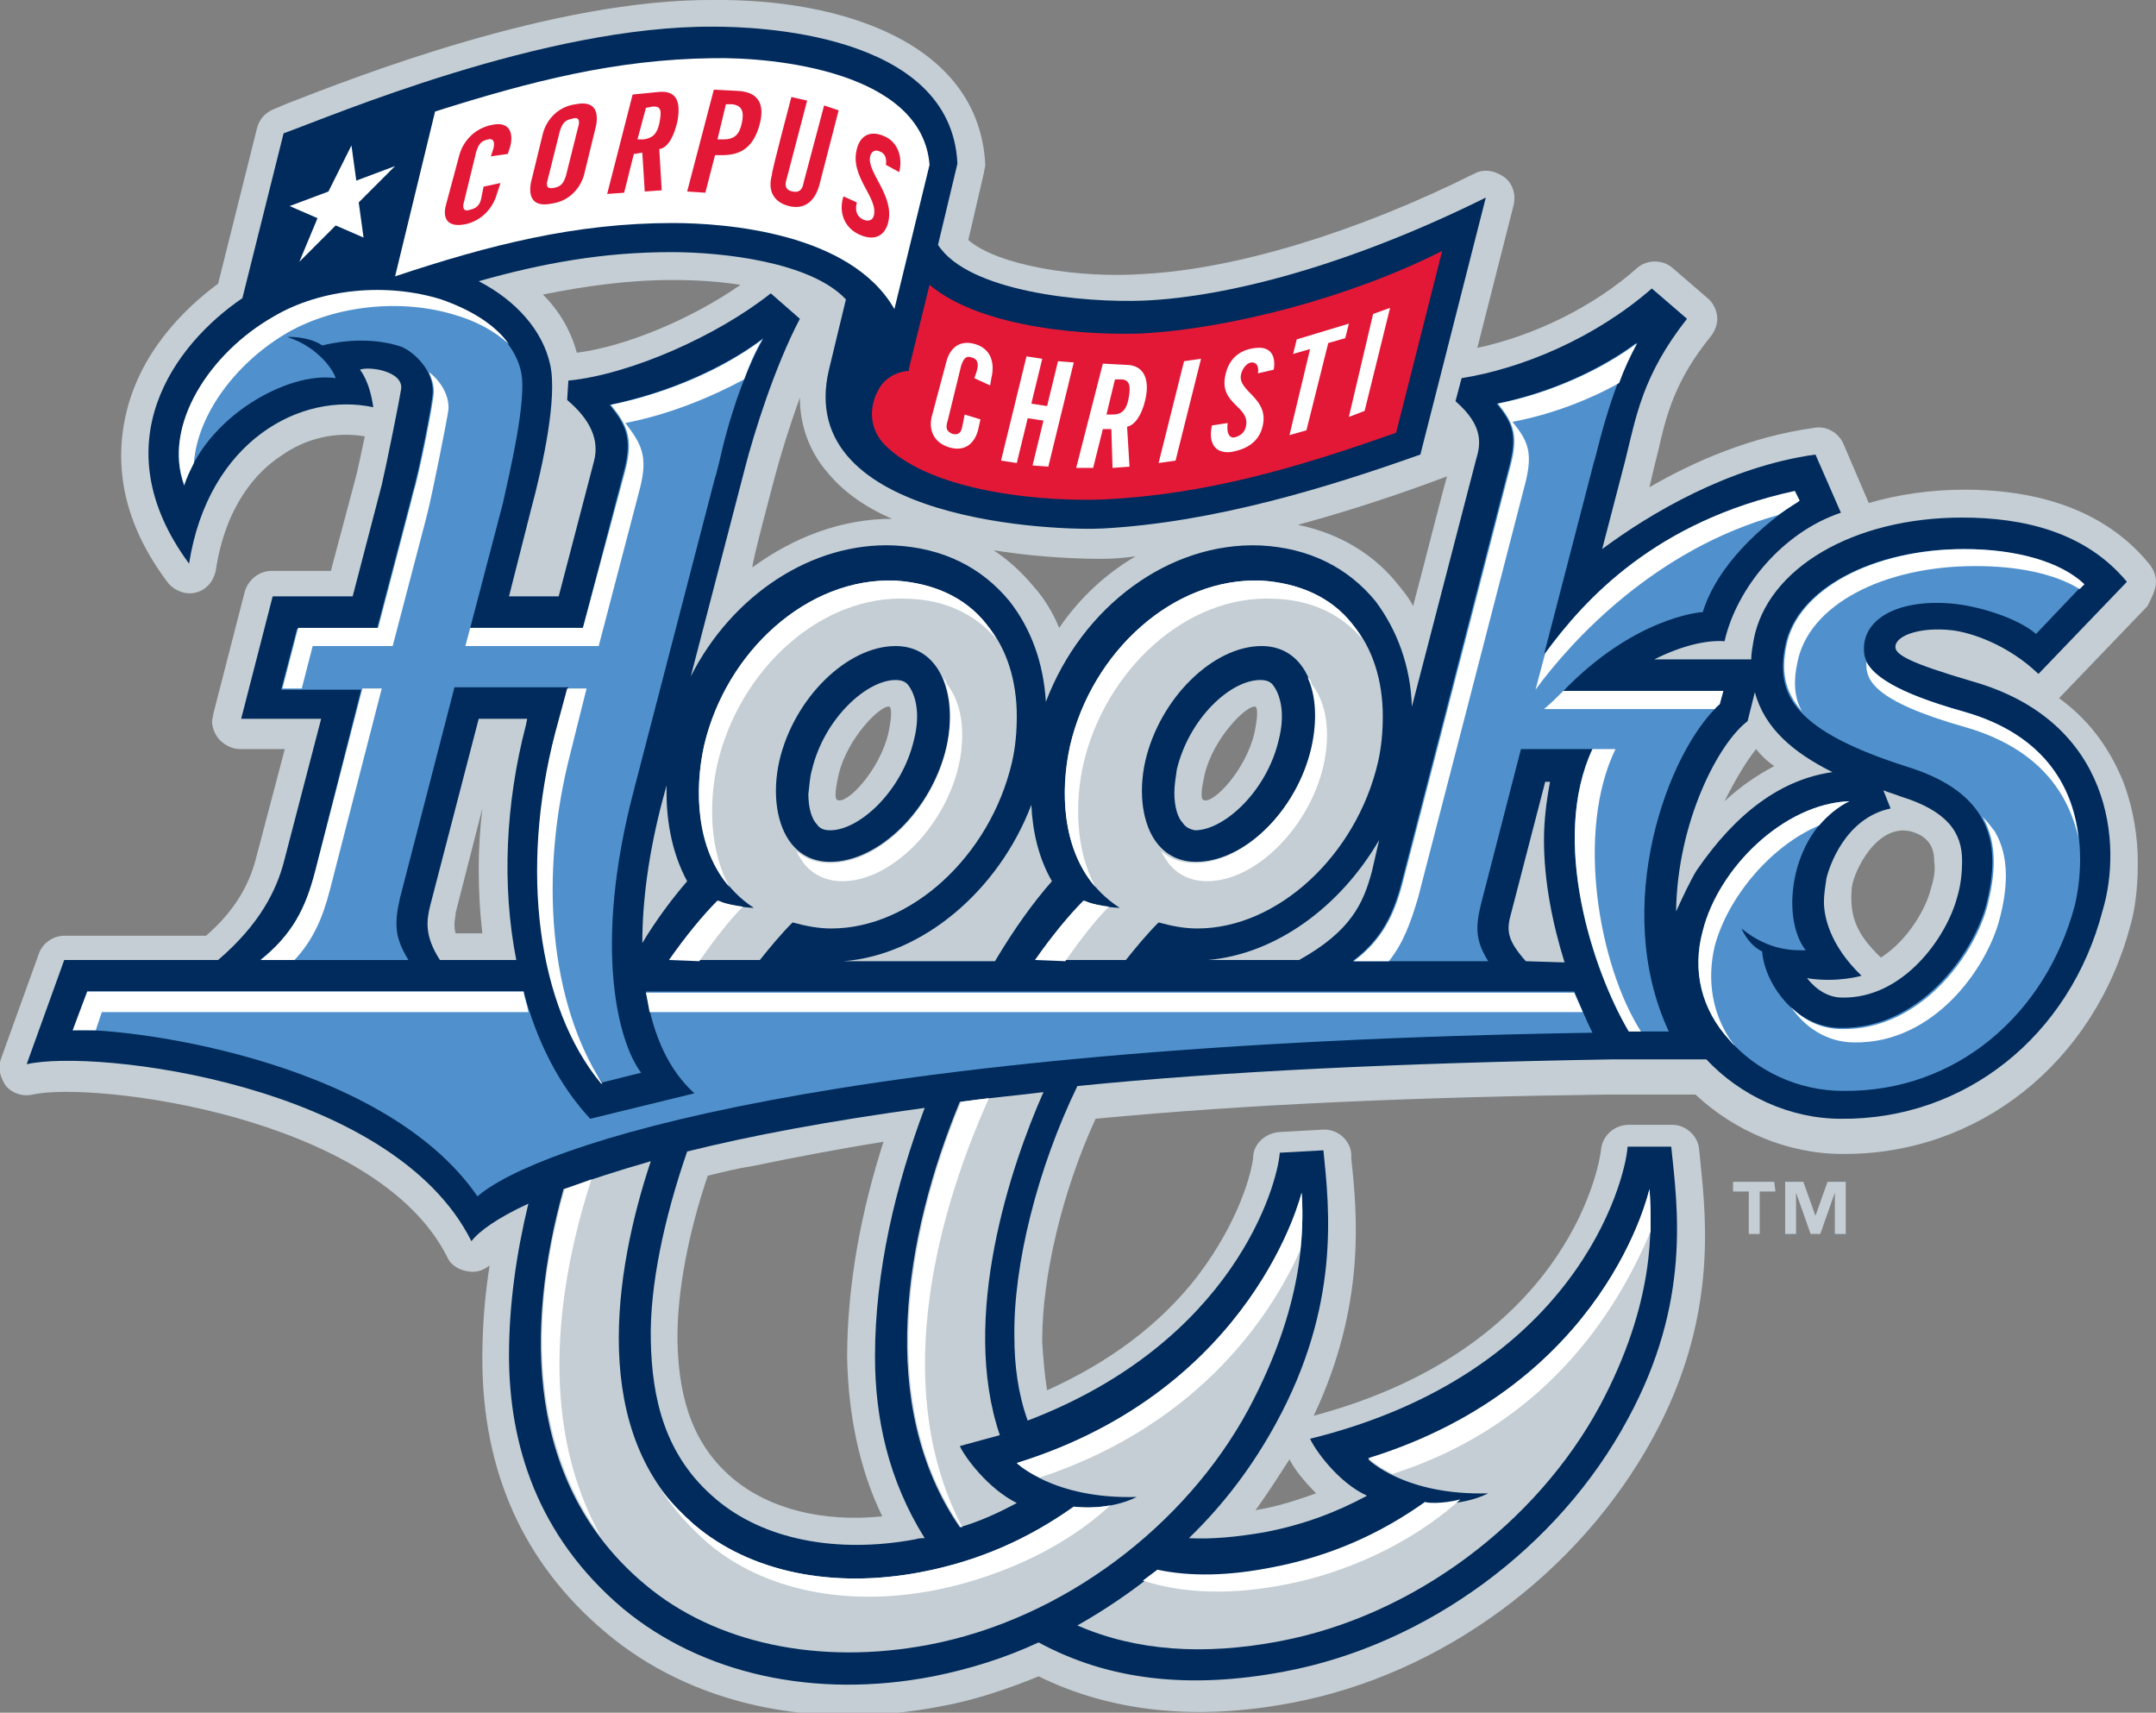 <?xml version="1.0" encoding="utf-8"?>
<!-- Generator: Adobe Illustrator 21.1.0, SVG Export Plug-In . SVG Version: 6.00 Build 0)  -->
<svg version="1.1" id="Layer_1" xmlns="http://www.w3.org/2000/svg" xmlns:xlink="http://www.w3.org/1999/xlink" x="0px" y="0px"
	 viewBox="0 0 177.9 141.3" style="enable-background:new 0 0 177.9 141.3;" xml:space="preserve">
<rect x="0" y="0" width="177.9" height="141.3" fill="#808080" stroke="none"/>
<style type="text/css">
	.st0{fill:#C4CED4;}
	.st1{fill:#002B5C;}
	.st2{fill:#FFFFFF;}
	.st3{fill:#5091CD;}
	.st4{fill:#E31837;}
</style>
<g>
	<path class="st0" d="M132.9,89.9C132.7,89.9,133.1,90,132.9,89.9z"/>
	<path class="st0" d="M177.9,48c0-0.5-0.2-1-0.5-1.4c-3.3-4.1-8.5-6.2-15.3-6.2c-2.8,0-5.5,0.4-7.9,1.1l-2.1-4.9
		c-0.4-0.9-1.4-1.5-2.4-1.3c-5.2,0.7-10,2.8-13.6,4.9l0.4-1.7l0.3-1.2c0.7-3.1,1.4-5.9,4.4-9.6c0.3-0.4,0.5-0.9,0.5-1.4
		c0-0.6-0.3-1.3-0.8-1.7l-2.9-2.5c-0.8-0.7-2.1-0.7-2.9,0c-3.6,3.2-8.5,5.6-13.2,6.6l3-11.8c0.2-0.9-0.1-1.8-0.8-2.3
		s-1.6-0.7-2.4-0.3c-9.8,4.9-19.8,7.9-27.3,8.3C89,23,82.3,21.9,79.9,19.8l1.3-5.6c0-0.2,0.1-0.4,0.1-0.6C80.8,3.5,69.4-0.1,58.9,0
		C45.7-0.1,29.2,6.4,23.8,8.5L22.6,9c-0.7,0.3-1.2,0.8-1.4,1.6l-3.2,12.8c-2.7,2-6.6,5.7-7.7,11.2c-0.9,4.5,0.2,9,3.5,13.4
		c0.5,0.7,1.5,1.1,2.3,0.9c0.9-0.2,1.5-0.9,1.7-1.8c0.8-5.4,3.4-8.2,5.4-9.5c2.1-1.5,4.6-2,6.9-1.6c-0.3,1.4-0.6,2.9-0.8,3.6l-2,7.5
		h-4.9c-1,0-1.9,0.7-2.2,1.7l-2.6,10.1c0,0.2-0.1,0.4-0.1,0.6c0,0.5,0.2,1,0.5,1.4c0.4,0.5,1.1,0.9,1.8,0.9h3.7l-2.4,9.1
		c-0.6,2.3-1.9,4.4-4.1,6.3H5.3c-0.9,0-1.8,0.6-2.1,1.5l-3.1,8.6c-0.3,0.8-0.1,1.6,0.4,2.3c0.5,0.6,1.4,0.9,2.2,0.7
		c4.9-1.1,28.3,1.7,34.2,13.4c0.3,0.7,1,1.1,1.8,1.2c0.6,0.1,1.2-0.1,1.7-0.5c-0.4,2.5-0.6,5.1-0.6,7.7c0,9.3,3.4,16.9,10.2,22.6
		c7,5.9,17,8.1,27.5,6.1c2.8-0.5,5.5-1.4,8.2-2.5c5.9,2.9,12.9,3.7,20.8,2.2c12.4-2.3,23.8-10.7,29.9-21.9
		c5.3-9.7,4.4-17.9,3.9-22.8l-0.1-1c-0.1-1.1-1.1-2-2.2-2l-3.6,0c-1.2,0-2.2,0.9-2.3,2.1c0,0.2-2,16.1-23.7,21.9
		c4.3-9.1,3.6-16.6,3.1-21.2l0-0.4c-0.1-1.2-1.2-2.1-2.4-2l-3.6,0.2c-1.1,0.1-2.1,1-2.1,2.1c-0.1,1.1-1.1,5.2-4.6,9.8
		c-3.1,4-7.3,7.1-12.4,9.4c-0.2-1.2-0.3-2.5-0.4-3.9v-0.3c0-5.1,1.6-12.1,4.4-18.2c12.4-1.2,26.7-1.8,42.4-2l7.1,0
		c3.2,3,7.6,4.9,12.1,4.9c11.2,0.1,20.8-7.5,23.8-18.9c0.3-1,0.6-2.8,0.6-5.1c0-2-0.3-4.3-1.2-6.7c-0.9-2.2-2.4-4.8-5.3-6.9l7.3-7.6
		C177.6,49.2,177.9,48.6,177.9,48L177.9,48z M37.6,77c-0.1-0.3-0.1-0.5-0.1-0.8c0-0.3,0.1-0.6,0.1-0.9l2.2-8.6
		c-0.2,1.7-0.3,3.3-0.3,5c0,1.8,0.1,3.6,0.3,5.3C39.9,77,37.6,77,37.6,77z M64,39.1c0.4-1.5,1.1-3.8,2-6.3c0,2.3,0.8,4.5,2.3,6.2
		c1.3,1.6,3.2,2.9,5.3,3.8c-4.1,0-8.1,1.5-11.5,4C61.9,46.9,64,39.1,64,39.1z M47.6,29.1c-0.5-1.8-1.4-3.4-2.8-4.8
		c3.5-0.7,7-1.2,10.7-1.2c1.8,0,3.7,0.1,5.6,0.4C57.1,26.3,51.6,28.6,47.6,29.1L47.6,29.1z M72.8,125.1c-4.9,0.5-9.3-0.6-12.3-3.1
		c-3.1-2.6-4.5-6.2-4.6-11.4l0-0.3c0-3.8,0.9-8.6,2.5-13.3c1.2-0.3,2.4-0.6,3.7-0.8c3.4-0.7,7-1.4,10.8-2c-1.8,5.6-3,11.7-3,17.8
		C70,116.7,70.9,121.2,72.8,125.1L72.8,125.1z M73.3,60.5c-0.7,3-3.4,5.9-4.2,5.5c-0.3-0.1-0.1-1.2,0.1-2.1c0.7-3,3.5-5.8,4.2-5.6
		C73.7,58.6,73.4,60,73.3,60.5z M106.4,120.4c0.4,0.8,1.2,1.8,2.2,2.8c-1.4,0.5-2.9,1-4.5,1.3c-0.2,0-0.4,0.1-0.5,0.1
		C104.6,123.2,105.5,121.8,106.4,120.4L106.4,120.4z M87.4,51.8c-0.5-1.2-1.2-2.4-2.1-3.4c-1-1.2-2.1-2.2-3.3-3
		c5,0.8,9.2,0.7,9.2,0.7c0.8,0,1.7-0.1,2.5-0.2C91.3,47.3,89.1,49.3,87.4,51.8L87.4,51.8z M103.5,60.5c-0.7,3-3.4,5.9-4.2,5.5
		c-0.3-0.1-0.1-1.2,0.1-2.1c0.7-3,3.5-5.8,4.2-5.6C103.9,58.6,103.6,60,103.5,60.5L103.5,60.5z M116.6,50c-0.3-0.6-0.7-1.1-1.1-1.6
		c-2.1-2.7-5-4.4-8.4-5.1c5.9-1.6,10.7-3.4,12.3-4C118.8,41.4,117.8,45.5,116.6,50L116.6,50z M142.3,66.1c0.9-1.8,1.8-3.3,2.6-4.3
		c0.4,0.5,0.9,1,1.5,1.4C144.9,64,143.6,64.9,142.3,66.1z M159.3,73.4c-0.4,1.6-1.9,4.2-4.1,5.6c-2.1-2-2.6-3.5-2.4-5.8
		c0.2-1.4,2.1-5.3,4.9-4.6c1.8,0.5,1.9,1.8,1.9,2.5C159.7,71.7,159.6,72.5,159.3,73.4L159.3,73.4z"/>
	<path class="st0" d="M81.4,13.6C81.4,13.7,81.4,13.6,81.4,13.6z"/>
</g>
<path class="st1" d="M162.7,56.2c-5.1-1.5-6.4-2.2-6.3-2.9c0.1-0.9,2.1-1.6,4.7-1.3c1.6,0.2,4.6,1.2,7.1,3.6l7.3-7.6
	c-3.4-4.1-8.5-5.3-13.6-5.3c-9,0-16.1,4.2-17.2,10.1c-0.1,0.6-0.2,1.1-0.2,1.6h-8c2.4-1.2,4.4-1.6,5.8-1.5c1-4.4,4.8-9,9.6-10.6
	l-2.1-4.8c-7.2,1-13.7,4.9-17.6,7.8l1.9-7.3c0.9-3.6,1.4-7,5.1-11.7l-2.9-2.5c-4.7,4.1-10.7,6.6-15.7,7.4l-0.5,1.9
	c2.3,2,2.1,3.5,1.7,4.8l-5.3,20.4c-0.1-3.3-1.2-6.3-3-8.7c-2.3-2.8-5.5-4.4-9.5-4.6c-7.5-0.3-14.7,5-17.7,12.9c-0.2-3.2-1.2-6-3-8.3
	c-2.3-2.8-5.5-4.4-9.5-4.6c-6.8-0.3-13.4,4.1-16.8,10.8l4.5-17.3c0.7-2.7,2.4-8.2,4.5-12.2l-2.4-2.1c-4.4,3.5-11.6,6.7-16.7,7.2
	L46.8,33c1.9,1.6,2.7,3.3,2.2,5.1l-2.9,11.1h-4.1l1.8-7.1c1-3.7,2.2-9.3,1.6-12c-0.6-2.8-2.8-5.3-5.9-6.9c5.3-1.5,10.3-2.4,15.9-2.4
	c4.2,0,11.5,0.8,14.4,3.9l-1.4,5.8c-3,12.7,19.3,13.3,22.6,13.1c9.2-0.5,18.6-3.4,26.2-6.1l5.4-21.2c-11.3,5.6-21.3,8.2-28.2,8.5
	c-4.9,0.2-14.5-0.7-17-4.6l1.6-6.7C78.5,2.6,62.1,2.2,58.9,2.2c-14-0.1-31.6,7.4-35.5,8.8l-3.4,13.6c-5.6,3.8-11.7,12-4.4,21.9
	c1.6-10.2,9.3-14.2,15.2-12.9c-0.3-2.2-1.1-3.1-1.1-3.1c0.7-0.3,3.6,0.1,3.4,1.6c-0.1,0.7-1.2,6.2-1.6,7.9l-2.4,9.2h-6.6l-2.6,10.1
	h6.6l-3.1,11.9c-0.6,2.2-1.9,5-5.4,8H5.3l-3.1,8.6c5.6-1.3,30.2,1.6,36.7,14.6c0.6-0.8,2.1-1.9,4.7-3.1c-1,4.1-1.6,8.4-1.6,12.5
	c0,7.3,2.3,14.9,9.4,20.9c6.5,5.4,15.8,7.5,25.6,5.6c3-0.6,5.9-1.5,8.7-2.8c5.7,3.1,12.4,3.9,20.3,2.4c11.7-2.2,22.6-10.2,28.3-20.8
	c5.3-9.7,4.1-17.6,3.6-22.5l-3.6,0c-0.2,2.9-4.3,18.7-26.2,24.1c0.4,0.9,2.3,3.6,4.7,4.7c-2.6,1.4-5.3,2.4-8.4,3
	c-2.3,0.4-4.4,0.6-6.3,0.5c2.9-2.8,5.3-6,7.2-9.5c5.3-9.7,4.4-17.6,3.9-22.5l-3.6,0.2c-0.2,2.7-3.8,15.6-20.8,22.1
	c-0.8-2.2-1.1-4.6-1.1-6.9c-0.1-5.9,1.9-13.9,5.2-20.7c11.9-1.2,26.5-1.9,44.1-2.2l7.8,0c2.8,3,6.9,4.9,11.1,4.9
	c10.2,0.1,18.9-6.8,21.6-17.2C175.1,69.8,174.4,59.5,162.7,56.2L162.7,56.2z M43.4,59.8c-1.7,6.5-2,13.3-0.8,19.4h-6.3
	c-1.3-2-1.1-3.3-0.8-4.5l4-15.4h4L43.4,59.8L43.4,59.8z M67,63.5c1-4.2,4.5-7.4,6.9-7.4c0.6,0,0.9,0.2,1.1,0.5
	c0.5,0.7,1,2.2,0.4,4.5c-1,4.2-4.5,7.4-6.9,7.4c-0.6,0-0.9-0.2-1.1-0.5c-0.4-0.4-0.7-1.3-0.7-2.5C66.8,64.8,66.8,64.2,67,63.5z
	 M56.8,73L56.8,73C56.8,73,56.8,73,56.8,73L56.8,73z M54.7,65.9l0.3-1.1c0,0.2,0,0.4,0,0.6c0,2.5,0.5,5.1,1.7,7.3
	c-1.2,1.4-2.5,3.1-3.7,5.1C53,74.4,53.5,70.4,54.7,65.9L54.7,65.9z M75.5,127c-6.5,1.2-12.5,0-16.4-3.3c-4.3-3.6-5.3-8.4-5.4-13.1
	c-0.1-4.5,1.1-10.1,3-15.6c5.2-1.3,11.6-2.5,19.6-3.6c-2.4,6.4-4.1,13.5-4.1,20.5c0,5.1,1.1,10.2,4.1,15
	C76.1,126.9,75.8,126.9,75.5,127L75.5,127z M82.1,79.3H69.6c6.5-0.5,12.8-5.8,15.5-12.9c0.1,2.2,0.6,4.4,1.7,6.3
	C85.3,74.4,83.7,76.6,82.1,79.3L82.1,79.3z M87,73C87,73,87,73,87,73C87,73,87,73,87,73L87,73z M97.6,67.9c-0.4-0.4-0.7-1.3-0.7-2.5
	c0-0.6,0.1-1.2,0.2-1.9c1-4.2,4.4-7.4,6.9-7.4c0.6,0,0.9,0.2,1.1,0.5c0.5,0.7,1,2.2,0.4,4.5c-1,4.2-4.5,7.4-6.9,7.4
	C98.1,68.4,97.8,68.2,97.6,67.9L97.6,67.9z M113.2,71.9c-0.7,2.6-1.7,4.9-6,7.3h-7.5c5.6-0.5,10.9-4.4,14.1-9.9L113.2,71.9
	L113.2,71.9z M125.9,79.3c-1.6-1.8-1.6-2.6-1.2-4l2.8-10.8h0.4c-0.3,1.6-0.5,3.2-0.5,4.8c0,3.4,0.7,6.9,1.7,10.1L125.9,79.3
	L125.9,79.3z M140,71.8c-0.5,0.8-1.2,2.3-1.7,3.4c0.1-7.4,3.5-13.9,5.9-15.7l0.6-2.4c0.8,3,3.2,5,6.4,6.6
	C147,64.3,143.3,67,140,71.8L140,71.8z M161.5,74c-0.9,3.4-4.5,8.4-9.5,8.3c-1.1,0-2.1-0.6-2.9-1.6c2.5,0.4,4.5-0.2,4.5-0.2
	c-2.7-2.6-3.1-5-3.1-6.1c0-0.6,0.1-1.2,0.2-1.9c0.2-0.9,1.5-5,5.3-5.8l-0.6-1.5c0.5,0.2,0.9,0.3,1.4,0.5c3.9,1.2,5.1,3,5.1,5.3
	C161.9,72,161.8,73,161.5,74L161.5,74z"/>
<g>
	<path class="st0" d="M86.1,90.1c-2.4,0.3-4.7,0.5-6.9,0.8c-4.6,11.1-6.9,25.1,0,35.1c1.7-0.5,3.2-1.2,4.7-2
		c-2.4-1.2-4.3-3.8-4.7-4.7c1.1-0.3,2.2-0.6,3.3-0.9C79.2,108.7,83.4,96.2,86.1,90.1z M136.1,98.1c0,0-3.5,16.2-23.2,22.3
		c0,0,3,3,9.9,2.8c-2.4,1.2-5.2,0.8-5.2,0.8c-3.8,2.7-7.9,4.5-12.6,5.4c-3.5,0.7-6.7,0.8-9.5,0.2c-2.1,1.7-4.3,3.2-6.6,4.5
		c4.8,2.1,10.4,2.5,16.7,1.3c11.1-2.1,21.2-9.8,26.4-19.4C136.6,107.4,136.3,101.3,136.1,98.1L136.1,98.1z M92.4,74.9
		c-2.1-0.1-2.9-0.6-2.9-0.6c-1.2,1.2-2.6,2.9-4,4.9h7.4c0.8-1,1.7-2.1,2.7-3.1c1.1,0.3,2.1,0.5,3.2,0.5c6.6,0,13.1-6,14.9-13.7
		c0.3-1.3,0.4-2.6,0.4-3.8c0-2.9-0.8-5.6-2.5-7.6c-1.8-2.3-4.5-3.4-7.5-3.6c-7.3-0.3-14,5.9-15.8,13.6
		C87.3,65.9,87.7,71.9,92.4,74.9L92.4,74.9z M94.5,62.8c1.2-5.2,5.6-9.5,9.6-9.5c1.3,0,2.4,0.5,3.2,1.5c1.2,1.5,1.6,4.1,1,6.8
		c-1.2,5.2-5.6,9.5-9.6,9.5c-1.3,0-2.4-0.5-3.2-1.5C94.3,68.1,93.9,65.5,94.5,62.8L94.5,62.8z"/>
</g>
<g>
	<path class="st2" d="M112.9,120.3c0,0,0.6,0.6,2,1.3c13.5-4.3,19-14.6,21.3-20c0-1.4,0-2.6-0.1-3.5
		C136.1,98.1,132.6,114.2,112.9,120.3L112.9,120.3z M89.4,63c1.8-7.7,8.5-14,15.8-13.6c2.9,0.1,5.4,1.2,7.2,3.3
		c-0.2-0.4-0.5-0.8-0.8-1.2c-1.8-2.3-4.5-3.4-7.5-3.6c-7.3-0.3-14,5.9-15.8,13.6c-0.8,3.7-0.7,8.5,2.1,11.7
		C88.7,70.1,88.7,66.1,89.4,63z M87.9,79.3c1.4-2,2.6-3.5,3.6-4.5c-1.5-0.2-2.1-0.5-2.1-0.5c-1.2,1.2-2.6,2.9-4,4.9L87.9,79.3
		L87.9,79.3z M81.6,90.6c-0.8,0.1-1.6,0.2-2.3,0.3c-4.6,11.1-6.9,25.1,0,35.1c0,0,0.1,0,0.1,0C73.7,115.1,76.8,101.3,81.6,90.6z"/>
	<path class="st2" d="M107.9,55.9c0.7,1.5,0.8,3.6,0.3,5.8v0c-1.2,5.2-5.6,9.5-9.6,9.5c-1.1,0-2-0.3-2.8-1c0.2,0.4,0.4,0.7,0.6,1
		c0.8,1,1.9,1.5,3.2,1.5c4,0,8.4-4.4,9.6-9.5c0.6-2.7,0.3-5.2-1-6.8C108.2,56.2,108.1,56,107.9,55.9L107.9,55.9z M117.6,123.9
		c-3.8,2.7-7.9,4.5-12.6,5.4c-3.5,0.7-6.7,0.8-9.5,0.2c-0.4,0.3-0.8,0.6-1.2,0.9c3.4,1.1,7.4,1.2,11.9,0.3c4.6-0.9,10.1-3.2,14.3-7
		C119,124.1,117.6,124,117.6,123.9L117.6,123.9z"/>
</g>
<g>
	<path class="st0" d="M62.2,74.9c-2.1-0.1-2.9-0.6-2.9-0.6c-1.2,1.2-2.6,2.9-4,4.9h7.4c0.8-1,1.7-2.1,2.7-3.1
		c1.1,0.3,2.1,0.5,3.2,0.5c6.6,0,13.1-6,14.9-13.7c0.3-1.3,0.4-2.6,0.4-3.8c0-2.9-0.8-5.6-2.5-7.6c-1.8-2.3-4.5-3.4-7.5-3.6
		c-7.3-0.3-14,5.9-15.8,13.6C57.1,65.9,57.6,71.9,62.2,74.9L62.2,74.9z M64.3,62.8c1.2-5.2,5.6-9.5,9.6-9.5c1.3,0,2.4,0.5,3.2,1.5
		c1.2,1.5,1.6,4.1,1,6.8c-1.2,5.2-5.6,9.5-9.6,9.5c-1.3,0-2.4-0.5-3.2-1.5C64.1,68.1,63.7,65.5,64.3,62.8L64.3,62.8z M83.9,120.7
		c0,0,3,3,9.9,2.8c-2.4,1.2-5.2,0.8-5.2,0.8c-3.8,2.7-7.9,4.5-12.6,5.4c-7.3,1.4-14.1,0-18.7-3.9c-8.8-7.4-6.6-21-3.6-30
		c-2.8,0.8-5.2,1.6-7.2,2.3c-3.2,11.5-3.1,24.4,6.7,32.6c5.8,4.9,14.4,6.7,23.4,5c11.1-2.1,21.2-9.8,26.4-19.4
		c4.6-8.6,4.6-14.7,4.4-17.9C107.4,98.4,103.6,114.6,83.9,120.7L83.9,120.7z"/>
</g>
<g>
	<path class="st2" d="M107.3,103.1c0.2-1.9,0.2-3.5,0.1-4.7c0,0-3.9,16.2-23.5,22.3c0,0,0.6,0.6,1.9,1.2
		C99.4,117.4,105.2,107.9,107.3,103.1z M59.2,63c1.8-7.7,8.5-14,15.8-13.6c2.9,0.1,5.4,1.2,7.2,3.3c-0.2-0.4-0.5-0.8-0.8-1.2
		c-1.8-2.3-4.5-3.4-7.5-3.6c-7.3-0.3-14,5.9-15.8,13.6c-0.8,3.7-0.7,8.5,2.1,11.7C58.5,70.1,58.5,66.1,59.2,63L59.2,63z"/>
	<path class="st2" d="M77.8,55.9c0.7,1.5,0.8,3.6,0.3,5.8v0c-1.2,5.2-5.6,9.5-9.6,9.5c-1.1,0-2-0.3-2.8-1c0.2,0.4,0.4,0.7,0.6,1
		c0.8,1,1.9,1.5,3.2,1.5c4,0,8.4-4.4,9.6-9.5c0.6-2.7,0.3-5.2-1-6.8C78.1,56.2,77.9,56,77.8,55.9L77.8,55.9z M88.6,124.3
		c-3.8,2.7-7.9,4.5-12.6,5.4c-7.3,1.4-14.1,0-18.7-3.9c-1-0.9-1.9-1.8-2.7-2.8c1,1.5,2.2,2.9,3.8,4.3c4.6,3.9,11.4,5.3,18.7,3.9
		c4.6-0.9,10.3-3.1,14.5-7C90,124.5,88.6,124.3,88.6,124.3z M48.8,97.3c-0.8,0.3-1.6,0.6-2.2,0.8c-2.8,9.8-3,20.6,3,28.7
		C44.6,117.9,45.7,106.9,48.8,97.3L48.8,97.3z M57.7,79.3c1.4-2,2.6-3.5,3.6-4.5c-1.5-0.2-2.1-0.5-2.1-0.5c-1.2,1.2-2.6,2.9-4,4.9
		L57.7,79.3L57.7,79.3z"/>
</g>
<path class="st3" d="M134.4,85.1h3.3c-4.8-10.3-0.1-23.1,4.2-27l0.3-1.1H129c5.8-6,11.2-6.5,11.5-6.5c1.6-5.2,7.6-9,7.9-9.1
	l-0.4-0.8c-11.5,2.5-17.3,8.9-20.6,13.4l4.1-15.8l0.2-0.7c0.3-1.2,1.4-5.8,3.3-9.2c-2.8,2.1-7,4.1-11.5,5c1.2,1.5,1.7,2.4,1.1,4.9
	l-8.9,34.4c-0.7,2.8-1.7,4.9-4.1,6.7h11.2c-1-1.6-1.1-2.7-0.6-4.7l3.3-12.8h5.9C127.9,69.3,131.4,80.1,134.4,85.1L134.4,85.1z
	 M162,58.7c-7.8-2.2-8.2-4-8.2-5.2c0-2.5,2.9-4.1,7.3-3.7c2.2,0.2,5.4,1.2,6.9,2.5l3.9-4.1c-2-1.9-5.7-2.9-9.9-2.9
	c-7.5,0-13.8,3.3-14.7,8c-0.8,4,0.7,7,10.2,10c7.6,2.4,7.4,7.3,6.4,11.3c-1.1,4.2-5.6,10.3-12,10.2c-3.8,0-6.3-3.7-6.5-6.3
	c-1.2-0.6-1.7-1.9-1.7-1.9c2.3,1.9,4.4,1.8,5.3,1.8c-2.2-2.8-1.2-10,3.6-12.3c-5.4,0.2-10.8,5.5-12.1,10.7c-0.9,3.3-0.1,6.5,2.2,9
	c2.2,2.5,5.6,4.2,9.4,4.2c9.3,0.1,16.7-6.3,19.1-15.3C171.3,74.2,174.5,62.2,162,58.7L162,58.7z"/>
<path class="st3" d="M129.9,81.8H53.3c0.6,3.7,1.9,6.5,4,8.4l-8.6,2.1c-2.6-2.8-4.4-6.4-5.5-10.5h-36L6,85
	c3.6-0.3,25.4,2.1,33.4,13.7c4.7-4.1,28.8-12.5,92-13.5C130.9,84.2,130.4,83,129.9,81.8L129.9,81.8z"/>
<g>
	<path class="st2" d="M53.6,83.5h77c-0.2-0.5-0.5-1.1-0.7-1.6H53.3C53.4,82.4,53.5,82.9,53.6,83.5z M43.2,81.8h-36L6,85
		c0.4,0,1,0,1.9,0l0.5-1.5h35.2C43.5,82.9,43.3,82.4,43.2,81.8z"/>
</g>
<path class="st3" d="M50.3,33.4c1.3,1.6,1.9,2.7,1.2,5.4l-3.4,13h-9.3l2.7-10.3C42,39.2,43.5,33,43,30.7c-0.6-2.8-3.4-4.9-6.6-5.9
	c-4.5-1.4-9.9-0.9-13.8,1.4c-5.3,3-9.2,9-7.4,13.9c1.7-5.7,8.6-9.5,12.5-8.9c-0.2-0.7-1.5-2.6-4-3.4c0,0,1.7-0.1,2.9,0.7
	c2-0.5,4.4-0.6,6.5,0.1c1,0.4,2.7,1.9,2.6,3.8c0,0.8-1.2,6.8-1.7,8.4l-0.2,0.8l-2.7,10.3h-6.6l-1.3,5h6.6L26,71.9
	c-0.8,3.1-1.9,5.2-4.5,7.3h12.2c-1.1-1.8-1.2-2.9-0.7-5.1l4.5-17.4h9.4l-1,3.7c-2.9,11.2-1.5,22.5,3.8,28.9l3.2-0.8
	c-1.9-2.5-4-10.4-0.6-23.3l6.7-25.8l0.1-0.3l0.3-1.2c0.3-1.4,1.5-6.3,3.6-10C59.8,30.3,55.2,32.4,50.3,33.4L50.3,33.4z"/>
<g>
	<path class="st2" d="M35.1,43l0.2-0.8c0.4-1.6,1.6-7.6,1.7-8.4c0.1-1.3-0.8-2.5-1.6-3.1c0.2,0.5,0.4,1,0.4,1.6
		c0,0.8-1.2,6.8-1.7,8.4l-0.2,0.8l-2.7,10.3h-6.6l-1.3,5h1.6l0.9-3.5h6.6L35.1,43L35.1,43z M48.1,51.8h-9.3l-0.4,1.5h11l3.4-13
		c0.7-2.7,0.1-3.7-1.2-5.4c3.6-0.7,7-2.1,9.8-3.6c0.4-1.1,0.9-2.3,1.5-3.3c-3,2.3-7.6,4.4-12.5,5.4c1.3,1.6,1.9,2.7,1.2,5.4
		L48.1,51.8L48.1,51.8z M47.1,62l1.3-5.2h-1.6l-1,3.7c-2.9,11.2-1.5,22.5,3.8,28.9l0.1,0C45.4,82.7,44.4,72.4,47.1,62L47.1,62z"/>
	<path class="st2" d="M23.8,27.4c3.9-2.2,9.3-2.8,13.8-1.4c1.7,0.5,3.2,1.3,4.4,2.4c-1.2-1.7-3.3-2.9-5.6-3.7
		c-4.5-1.4-9.9-0.9-13.8,1.4c-5.3,3-9.2,9-7.4,13.9c0.2-0.6,0.5-1.2,0.8-1.8C16.3,34.1,19.6,29.8,23.8,27.4L23.8,27.4z M27.2,73.5
		l4.3-16.7h-1.6L26,71.9c-0.8,3.1-1.9,5.2-4.5,7.3h2.8C25.8,77.6,26.6,75.8,27.2,73.5L27.2,73.5z"/>
</g>
<g>
	<path class="st2" d="M127.4,58.5h14.1c0.1-0.2,0.3-0.3,0.4-0.4l0.3-1.1H129C128.5,57.5,128,58,127.4,58.5L127.4,58.5z M117,74.1
		l8.9-34.4c0.6-2.5,0.1-3.4-1.1-4.9c3.2-0.6,6.3-1.8,8.8-3.2c0.4-1.1,0.9-2.2,1.5-3.3c-2.8,2.1-7,4.1-11.5,5
		c1.2,1.5,1.7,2.5,1.1,4.9l-8.9,34.4c-0.7,2.8-1.7,4.9-4.1,6.7h2.9C115.8,77.8,116.4,76.1,117,74.1L117,74.1z M133.3,61.8h-1.9
		c-3.5,7.5,0,18.2,3,23.3h1C131.9,79.6,130,68.6,133.3,61.8L133.3,61.8z M148.5,41.3l-0.4-0.8c-11.5,2.5-17.3,8.9-20.6,13.4l-0.8,3
		c3-4.1,9.9-11.6,20-14.4C147.7,41.8,148.4,41.4,148.5,41.3L148.5,41.3z"/>
</g>
<path class="st2" d="M162,58.7c-5.7-1.6-7.4-3-8-4.1c0,0.1,0,0.1,0,0.2c0,1.2,0.4,3,8.2,5.2c6.2,1.8,8.5,5.6,9.3,9.1
	C171.1,65.4,169.1,60.7,162,58.7L162,58.7z"/>
<path class="st2" d="M148.3,54.7c0.9-4.8,7.1-8,14.7-8c3.4,0,6.5,0.6,8.6,1.9l0.4-0.4c-2-1.9-5.7-2.9-9.9-2.9
	c-7.5,0-13.8,3.3-14.7,8c-0.4,2-0.2,3.7,1.3,5.4C148,57.5,148,56.1,148.3,54.7L148.3,54.7z M141.5,78c1.1-4,4.6-8.2,8.6-9.9
	c0.7-0.8,1.5-1.5,2.5-2c-5.4,0.2-10.8,5.5-12.1,10.7c-0.9,3.3-0.1,6.5,2.2,9c0.1,0.1,0.2,0.3,0.4,0.4c0,0,0-0.1-0.1-0.1
	C141.3,83.8,140.8,80.9,141.5,78L141.5,78z M164,74.7c-1.1,4.2-5.6,10.3-12,10.2c-1.7,0-3.1-0.7-4.2-1.8c0,0,0,0,0,0
	c1.1,1.6,2.9,2.9,5.2,2.9c6.5,0.1,10.9-6,12-10.2c0.6-2.3,0.9-5-0.4-7.2c-0.3-0.4-0.6-0.8-1-1.2C164.9,69.7,164.6,72.3,164,74.7
	L164,74.7z M58.8,4.8c-8,0.1-15,1.9-22.9,4.4l-3.3,13.6c7.8-2.6,14.9-4.4,22.9-4.4c4.4,0,14.7,0.8,18.3,7.1l2.9-11.9
	C76.1,5.9,63.9,4.7,58.8,4.8L58.8,4.8z"/>
<g>
	<path class="st4" d="M40.5,12.9l0.2-0.6c0.2-0.7-0.1-0.9-0.4-0.8c-0.6,0.1-0.8,0.4-1,1l-1,4.1c-0.2,0.6,0,0.9,0.5,0.7
		c0.5-0.1,0.8-0.4,0.9-0.9l0.2-1l1.4-0.3L41,16c-0.3,1.1-1.2,2.2-2.6,2.5c-1.5,0.3-1.9-0.5-1.6-1.6l1.1-4.1c0.3-1.1,1.2-2.2,2.7-2.5
		c1.4-0.3,1.8,0.6,1.5,1.8l-0.2,0.6L40.5,12.9L40.5,12.9z M44.8,11c0.3-1.1,1.2-2.2,2.7-2.4c1.5-0.3,1.9,0.5,1.7,1.7l-1,4.1
		c-0.3,1.1-1.2,2.2-2.7,2.4c-1.5,0.3-1.9-0.5-1.7-1.7L44.8,11L44.8,11z M45.2,14.8c-0.2,0.6,0,0.8,0.5,0.7c0.6-0.1,0.8-0.4,1-1l1-4
		c0.2-0.6,0-0.9-0.5-0.7c-0.6,0.1-0.8,0.4-1,1L45.2,14.8L45.2,14.8z M51.5,15.9L50.1,16l2.1-8.2l2-0.2c1.6-0.2,2,0.7,1.7,2.4
		c-0.3,1.3-0.8,2.2-1.5,2.3l0.2,3.4l-1.4,0.1L53,12.6c-0.2,0-0.5,0.1-0.7,0.1L51.5,15.9L51.5,15.9z M52.6,11.5l0.5,0
		c0.7-0.1,1.1-0.4,1.3-1.3c0.2-1,0.2-1.5-0.6-1.4l-0.5,0.1L52.6,11.5L52.6,11.5z M56.7,15.8l2.2-8.4l2,0.1c1.7,0.1,2.2,1.1,1.8,2.7
		c-0.5,1.9-1.5,2.6-3.1,2.6l-0.6,0l-0.8,3.1L56.7,15.8L56.7,15.8z M59.2,11.5l0.5,0c0.9,0,1.3-0.4,1.5-1.3c0.2-0.9,0.1-1.5-0.8-1.6
		l-0.5,0L59.2,11.5L59.2,11.5z M65.3,8l1.3,0.3l-1.7,6.5c-0.2,0.6,0,0.9,0.5,1s0.8-0.1,0.9-0.7l1.7-6.4l1.2,0.4l-1.6,6.2
		c-0.4,1.4-1.3,2-2.5,1.7c-1.2-0.3-1.8-1.2-1.4-2.6C63.6,14.4,65.3,8,65.3,8z M73.1,13.6c0.1-0.7-0.2-1-0.5-1.1
		c-0.4-0.2-0.7,0-0.8,0.4c-0.3,1.3,2,3.2,1.5,5.4c-0.3,1.3-1.3,1.6-2.5,1c-1.2-0.6-1.6-1.9-1.2-3.1l1.1,0.5
		c-0.2,0.8,0.1,1.2,0.5,1.4c0.4,0.2,0.8,0.1,0.9-0.3c0.4-1.5-2-3.2-1.4-5.5c0.3-1.2,1.2-1.6,2.4-1c1,0.5,1.4,1.7,1.1,2.9L73.1,13.6
		L73.1,13.6z"/>
</g>
<path class="st2" d="M29,12l0.4,2.9l3.2-1.2l-3,3l0.4,2.9l-2.3-1l-3,3l1.5-3.6l-2.3-1l3.2-1.2"/>
<path class="st4" d="M94.4,27.5c-4.2,0.2-13.3-0.3-17.7-4l-1.7,6.9L75,30.6c0,0-1.4,0-2.3,1.2c-0.7,1-1.4,3.1,0.3,4.9
	c4.1,4.1,13.8,4.7,18.1,4.5c8.4-0.4,15.9-2.6,24.1-5.5l3.8-15C111.3,24.6,101.4,27.1,94.4,27.5L94.4,27.5z"/>
<g>
	<path class="st2" d="M80.4,31.2l0.2-0.6c0.2-0.7,0-1-0.4-1.1c-0.5-0.2-0.7,0.1-0.9,0.7l-1.1,4.5c-0.2,0.6-0.1,0.9,0.4,1.1
		c0.5,0.1,0.7-0.1,0.8-0.6l0.2-1l1.3,0.4l-0.2,0.9c-0.3,1.1-1.1,1.8-2.4,1.4c-1.3-0.4-1.7-1.5-1.4-2.6l1.2-4.5
		c0.3-1.1,1.1-1.8,2.4-1.4c1.3,0.4,1.6,1.6,1.3,2.8l-0.1,0.6L80.4,31.2L80.4,31.2z M82.6,38l2.1-8.6l1.3,0.2l-0.9,3.7l1.3,0.2
		l0.9-3.7l1.3,0.1l-2.1,8.6l-1.3-0.1l0.9-3.7l-1.3-0.2l-0.9,3.7L82.6,38L82.6,38z M90.2,38.6l-1.4,0l2.2-8.6l1.9,0.1
		c1.5,0,2,1.2,1.6,2.9c-0.3,1.3-0.9,2.1-1.5,2.2l0.2,3.3l-1.4,0.1l-0.1-3.2c-0.2,0-0.5,0-0.7,0L90.2,38.6L90.2,38.6z M91.3,34.2
		l0.5,0c0.7,0,1.1-0.3,1.3-1.2c0.2-1,0.2-1.7-0.6-1.7l-0.5,0L91.3,34.2L91.3,34.2z M95.6,38.2l2.1-8.4l1.4-0.2L97,38L95.6,38.2
		L95.6,38.2z M103.8,30.8c0.1-0.7-0.2-0.9-0.5-0.9c-0.4,0-0.8,0.5-0.9,1c-0.3,1.4,2.3,1.9,1.8,4.2c-0.3,1.4-1.4,2-2.7,2.2
		c-1.3,0.1-1.8-0.8-1.5-2.2l1.3-0.2c-0.1,0.8,0.1,1.2,0.5,1.2c0.5-0.1,0.9-0.4,1-0.9c0.4-1.7-2.2-1.8-1.7-4.2
		c0.3-1.5,1.3-2.2,2.6-2.3c1.1-0.1,1.6,0.6,1.4,1.8L103.8,30.8L103.8,30.8z M108.1,28.8l-1.4,0.4L107,28l4.3-1.3l-0.3,1.2l-1.4,0.4
		l-1.8,7.2l-1.4,0.4L108.1,28.8L108.1,28.8z M111.3,34.4l2-8.5l1.4-0.5l-2.1,8.5L111.3,34.4L111.3,34.4z"/>
</g>
<g>
	<path class="st0" d="M146.5,98.3h-1.3v3.5h-0.9v-3.5H143v-0.8h3.4L146.5,98.3L146.5,98.3z M152.3,101.8h-0.9v-3.4h0l-1.2,3.4h-0.8
		l-1.2-3.4h0v3.4h-0.9v-4.3h1.5l1,2.8h0l1-2.8h1.5L152.3,101.8L152.3,101.8z"/>
</g>
</svg>
